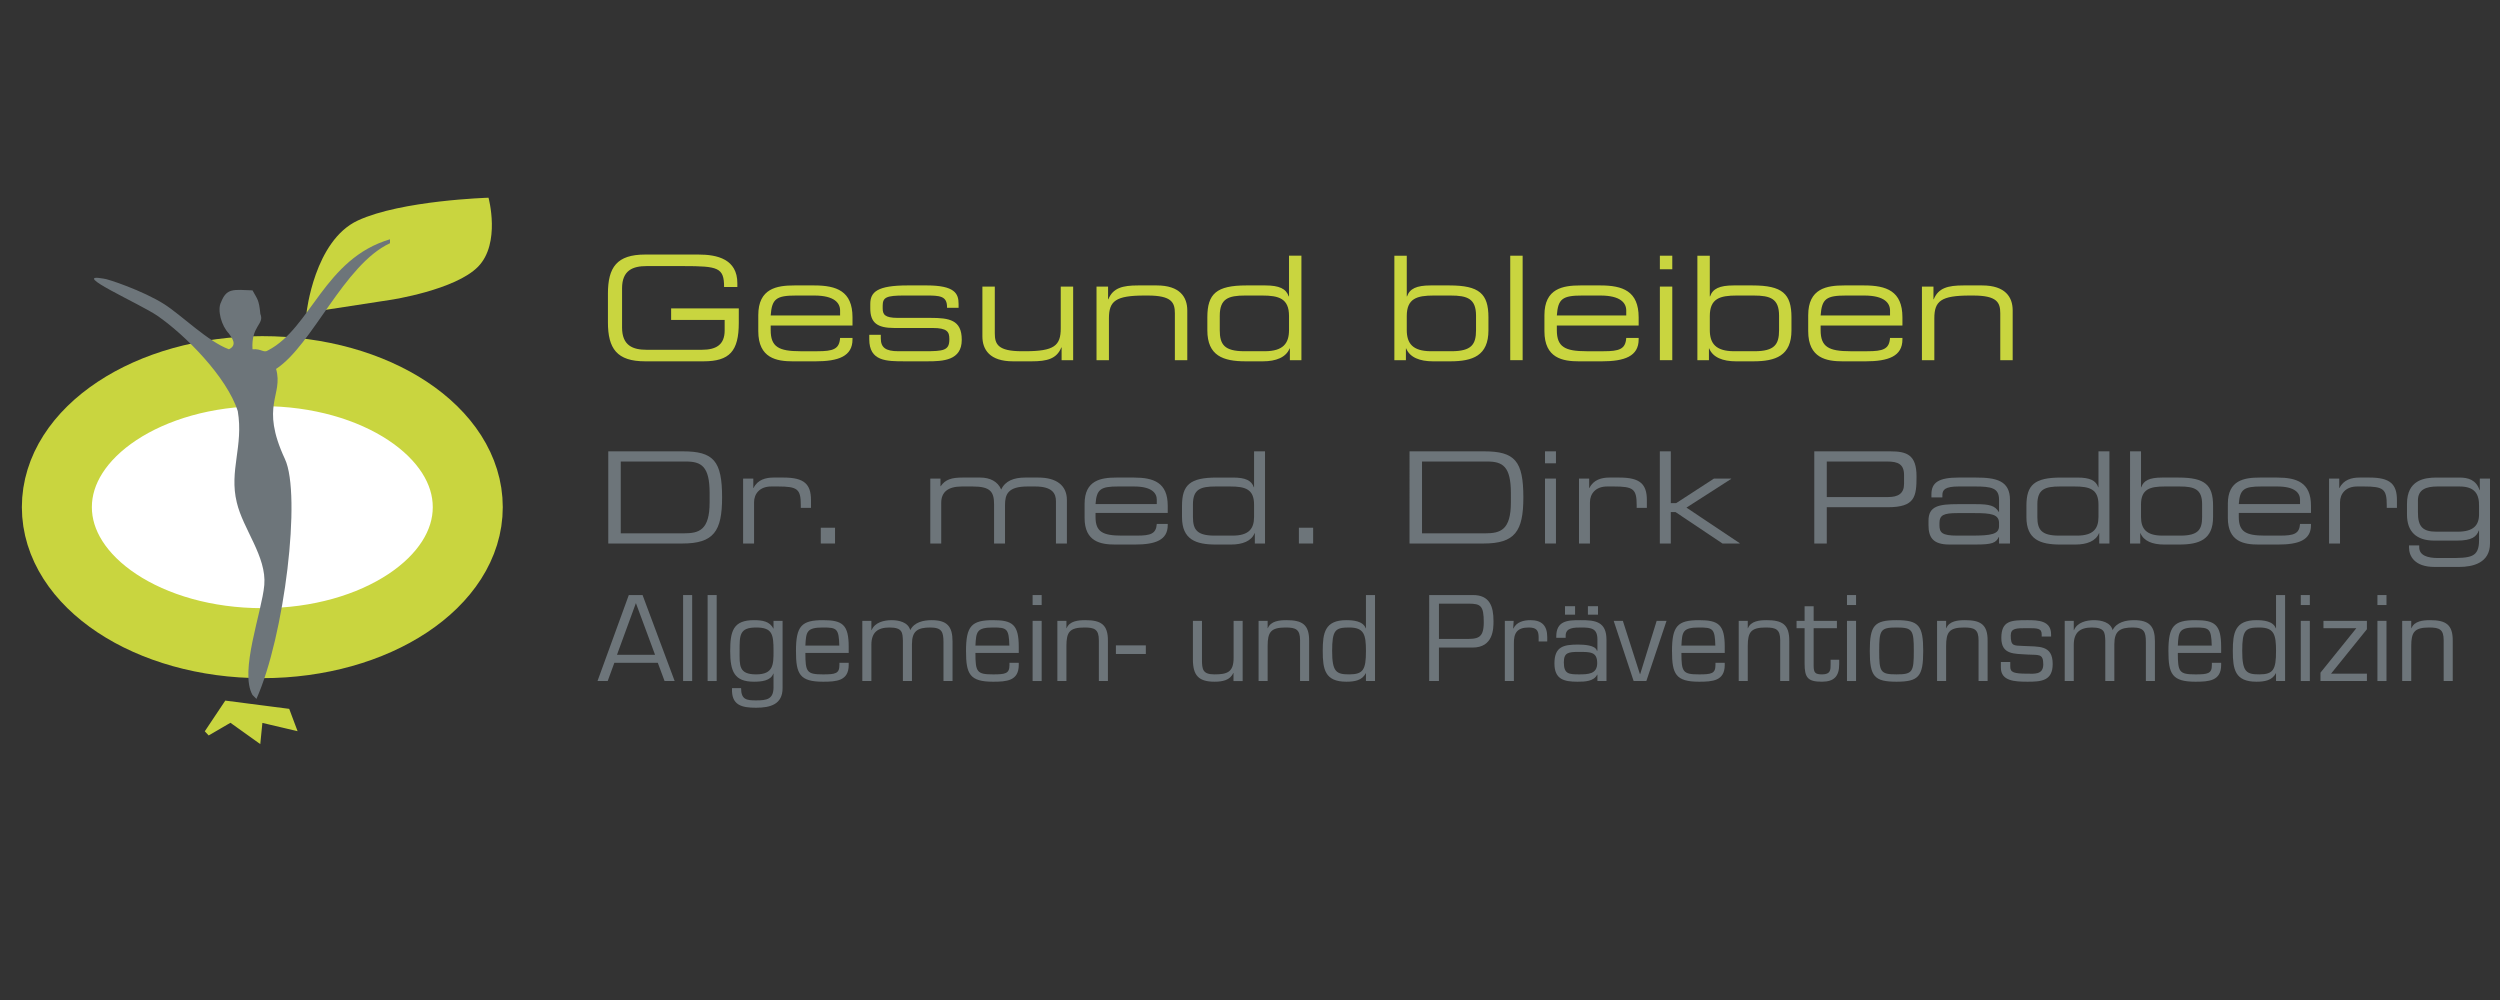 <?xml version="1.0" encoding="utf-8"?>
<!-- Generator: Adobe Illustrator 22.0.1, SVG Export Plug-In . SVG Version: 6.00 Build 0)  -->
<svg version="1.1" id="Ebene_1" xmlns="http://www.w3.org/2000/svg" xmlns:xlink="http://www.w3.org/1999/xlink" x="0px" y="0px"
	 width="500px" height="200px" viewBox="0 0 500 200" enable-background="new 0 0 500 200" xml:space="preserve">
<rect x="0" y="0" width="500" height="200" fill="#333333" stroke="none"/>
<g>
	<path fill="#C9D53F" d="M147.758,64.56c0,5.685-1.847,7.704-7.069,7.704h-11.658c-5.656,0-7.445-2.539-7.445-7.82V58.73
		c0-5.281,1.789-7.82,7.445-7.82h10.677c3.751,0,7.762,0.924,7.762,5.743v0.75h-2.654c0-3.896-1.184-4.185-8.167-4.185h-7.33
		c-2.713,0-4.906,0.808-4.906,4.444v7.85c0,3.636,2.194,4.445,4.906,4.445h11.052c2.829,0,4.56-0.981,4.56-3.867v-2.107h-10.707
		v-2.308h13.534V64.56z"/>
	<path fill="#C9D53F" d="M151.657,63.03c0-5.338,3.694-5.944,7.214-5.944h3.982c4.445,0,7.648,1.126,7.648,6.378v1.645h-16.363
		v0.924c0,3.347,1.616,4.213,5.945,4.213h3.405c3.117,0,4.386-0.405,4.531-2.655h2.482v0.289c0,3.376-2.799,4.386-7.416,4.386
		h-4.502c-3.232,0-6.926-0.606-6.926-6.03V63.03z M168.019,62.107c0-1.501-1.126-3.001-5.166-3.001h-3.636
		c-3.924,0-4.847,0.635-5.079,3.982h13.881V62.107z"/>
	<path fill="#C9D53F" d="M173.85,66.954h2.309v0.721c0,1.818,0.952,2.569,3.492,2.569h5.31c3.723,0,4.906-0.144,4.906-2.338v-0.115
		c0-1.414-0.404-2.194-3.376-2.194h-7.647c-3.491,0-4.79-1.125-4.79-3.925v-0.866c0-2.395,1.356-3.722,7.474-3.722h3.809
		c5.598,0,6.378,1.616,6.378,3.694v0.779h-2.309v-0.144c0-2.25-1.5-2.309-4.213-2.309h-4.328c-3.549,0-4.329,0.347-4.329,2.02v0.548
		c0,1.212,0.404,1.905,3.001,1.905h6.551c3.722,0,6.261,0.375,6.261,4.358v0.057c0,4.127-3.809,4.271-6.838,4.271h-4.56
		c-3.665,0-7.099,0-7.099-4.415V66.954z"/>
	<path fill="#C9D53F" d="M212.32,69.494h-0.058c-0.923,2.28-2.856,2.77-5.944,2.77h-3.722c-4.646,0-6.118-2.336-6.118-4.991v-9.956
		h2.481v9.349c0,2.165,0.606,3.579,5.425,3.579h0.635c5.801,0,7.128-1.097,7.128-4.56v-8.368h2.482v14.717h-2.309V69.494z"/>
	<path fill="#C9D53F" d="M219.305,57.317h2.309v2.539h0.057c0.924-2.28,2.857-2.77,5.945-2.77h3.722
		c4.646,0,6.118,2.337,6.118,4.992v9.956h-2.481v-9.349c0-2.165-0.607-3.579-5.426-3.579h-0.635c-5.8,0-7.127,1.097-7.127,4.559
		v8.369h-2.482V57.317z"/>
	<path fill="#C9D53F" d="M260.285,72.034h-2.309v-2.338h-0.058c-0.721,1.79-2.741,2.568-5.338,2.568h-3.464
		c-4.501,0-7.647-1.125-7.647-6.204v-2.597c0-4.704,1.818-6.378,7.791-6.378h3.781c2.828,0,4.184,0.664,4.703,2.193h0.058v-8.138
		h2.482V72.034z M243.952,66.031c0,2.856,0.894,4.213,4.934,4.213h4.04c3.694,0,4.877-1.558,4.877-4.243v-2.799
		c0-3.52-2.049-4.097-5.396-4.097h-3.347c-3.405,0-5.108,0.635-5.108,4.04V66.031z"/>
	<path fill="#C9D53F" d="M278.872,51.141h2.482v8.138h0.057c0.52-1.529,1.876-2.193,4.704-2.193h3.781
		c5.973,0,7.792,1.673,7.792,6.378v2.597c0,5.079-3.145,6.204-7.647,6.204h-3.463c-2.597,0-4.618-0.778-5.34-2.568h-0.057v2.338
		h-2.309V51.141z M295.206,63.146c0-3.405-1.703-4.04-5.109-4.04h-3.347c-3.348,0-5.396,0.577-5.396,4.097v2.799
		c0,2.685,1.183,4.243,4.877,4.243h4.04c4.039,0,4.935-1.357,4.935-4.213V63.146z"/>
	<path fill="#C9D53F" d="M302.047,51.141h2.481v20.893h-2.481V51.141z"/>
	<path fill="#C9D53F" d="M308.886,63.03c0-5.338,3.694-5.944,7.215-5.944h3.982c4.444,0,7.648,1.126,7.648,6.378v1.645h-16.363
		v0.924c0,3.347,1.616,4.213,5.945,4.213h3.405c3.117,0,4.386-0.405,4.531-2.655h2.482v0.289c0,3.376-2.799,4.386-7.417,4.386
		h-4.502c-3.232,0-6.926-0.606-6.926-6.03V63.03z M325.249,62.107c0-1.501-1.125-3.001-5.166-3.001h-3.636
		c-3.925,0-4.849,0.635-5.079,3.982h13.881V62.107z"/>
	<path fill="#C9D53F" d="M331.975,51.141h2.481v2.713h-2.481V51.141z M331.975,57.317h2.481v14.717h-2.481V57.317z"/>
	<path fill="#C9D53F" d="M339.478,51.141h2.482v8.138h0.057c0.52-1.529,1.876-2.193,4.704-2.193h3.78
		c5.973,0,7.792,1.673,7.792,6.378v2.597c0,5.079-3.145,6.204-7.647,6.204h-3.463c-2.597,0-4.618-0.778-5.34-2.568h-0.057v2.338
		h-2.309V51.141z M355.813,63.146c0-3.405-1.703-4.04-5.108-4.04h-3.348c-3.348,0-5.396,0.577-5.396,4.097v2.799
		c0,2.685,1.183,4.243,4.877,4.243h4.04c4.04,0,4.935-1.357,4.935-4.213V63.146z"/>
	<path fill="#C9D53F" d="M361.643,63.03c0-5.338,3.694-5.944,7.214-5.944h3.982c4.445,0,7.647,1.126,7.647,6.378v1.645h-16.362
		v0.924c0,3.347,1.616,4.213,5.944,4.213h3.405c3.117,0,4.387-0.405,4.531-2.655h2.481v0.289c0,3.376-2.799,4.386-7.416,4.386
		h-4.502c-3.232,0-6.926-0.606-6.926-6.03V63.03z M378.006,62.107c0-1.501-1.126-3.001-5.166-3.001h-3.636
		c-3.924,0-4.847,0.635-5.078,3.982h13.881V62.107z"/>
	<path fill="#C9D53F" d="M384.385,57.317h2.308v2.539h0.058c0.923-2.28,2.857-2.77,5.945-2.77h3.723
		c4.645,0,6.117,2.337,6.117,4.992v9.956h-2.481v-9.349c0-2.165-0.606-3.579-5.426-3.579h-0.634c-5.8,0-7.128,1.097-7.128,4.559
		v8.369h-2.481V57.317z"/>
	<path fill="#6D757A" d="M121.655,90.267h14.896c6.188,0,7.868,1.936,7.868,9.217c0,6.775-1.68,9.217-7.945,9.217h-14.819V90.267z
		 M141.924,98.593c0-5.323-1.655-6.288-4.711-6.288H124.15v14.362h12.655c3.031,0,5.119-0.665,5.119-6.187V98.593z"/>
	<path fill="#6D757A" d="M148.622,95.715h2.038V97.6h0.051c0.815-1.679,2.471-2.087,3.973-2.087h2.063
		c4.099,0,5.449,1.324,5.449,4.507v1.554h-2.037v-0.561c0-3.211-0.663-3.717-4.559-3.717h-1.349c-2.317,0-3.438,1.474-3.438,3.156
		v8.249h-2.19V95.715z"/>
	<path fill="#6D757A" d="M164.156,105.545h2.851v3.156h-2.851V105.545z"/>
	<path fill="#6D757A" d="M186.056,95.715h2.038v1.529h0.05c0.917-1.351,2.165-1.731,4.355-1.731h3.539
		c1.986,0,3.514,0.788,4.202,2.393c0.815-1.759,2.572-2.393,4.812-2.393h2.648c3.514,0,5.678,1.526,5.678,4.483v8.706h-2.189v-8.454
		c0-1.501-0.663-2.951-4.151-2.951h-1.553c-3.948,0-4.482,1.627-4.482,3.717v7.688h-2.19v-7.869c0-2.519-0.789-3.536-4.277-3.536
		h-2.19c-2.801,0-4.1,1.171-4.1,3.258v8.148h-2.19V95.715z"/>
	<path fill="#6D757A" d="M216.919,100.756c0-4.71,3.26-5.243,6.366-5.243h3.515c3.921,0,6.747,0.993,6.747,5.626v1.452h-14.439
		v0.815c0,2.954,1.426,3.717,5.247,3.717h3.004c2.751,0,3.871-0.356,3.998-2.341h2.19v0.252c0,2.981-2.47,3.873-6.544,3.873h-3.973
		c-2.851,0-6.111-0.536-6.111-5.32V100.756z M231.357,99.944c0-1.326-0.993-2.648-4.557-2.648h-3.209
		c-3.463,0-4.278,0.561-4.482,3.512h12.248V99.944z"/>
	<path fill="#6D757A" d="M253.003,108.702h-2.037v-2.062h-0.051c-0.637,1.578-2.419,2.267-4.711,2.267h-3.055
		c-3.972,0-6.748-0.993-6.748-5.476v-2.292c0-4.149,1.604-5.626,6.875-5.626h3.335c2.495,0,3.692,0.585,4.151,1.936h0.051v-7.182
		h2.19V108.702z M238.591,103.407c0,2.519,0.789,3.717,4.354,3.717h3.565c3.26,0,4.303-1.376,4.303-3.744v-2.47
		c0-3.107-1.808-3.613-4.762-3.613h-2.953c-3.005,0-4.507,0.561-4.507,3.564V103.407z"/>
	<path fill="#6D757A" d="M259.777,105.545h2.851v3.156h-2.851V105.545z"/>
	<path fill="#6D757A" d="M281.906,90.267h14.897c6.188,0,7.868,1.936,7.868,9.217c0,6.775-1.681,9.217-7.945,9.217h-14.82V90.267z
		 M302.176,98.593c0-5.323-1.655-6.288-4.711-6.288h-13.063v14.362h12.656c3.03,0,5.119-0.665,5.119-6.187V98.593z"/>
	<path fill="#6D757A" d="M309.001,90.267h2.19v2.393h-2.19V90.267z M309.001,95.715h2.19v12.986h-2.19V95.715z"/>
	<path fill="#6D757A" d="M315.799,95.715h2.038V97.6h0.051c0.814-1.679,2.47-2.087,3.972-2.087h2.063
		c4.099,0,5.449,1.324,5.449,4.507v1.554h-2.037v-0.561c0-3.211-0.662-3.717-4.558-3.717h-1.35c-2.317,0-3.437,1.474-3.437,3.156
		v8.249h-2.19V95.715z"/>
	<path fill="#6D757A" d="M331.969,90.267h2.19v10.363h1.069l7.563-4.915h3.412l0.051,0.052l-8.964,5.755l10.67,7.13l-0.051,0.049
		h-3.412l-9.396-6.291h-0.943v6.291h-2.19V90.267z"/>
	<path fill="#6D757A" d="M362.858,90.267h15.177c3.361,0,5.271,0.711,5.271,5.016c0,4.1-0.331,6.162-5.755,6.162h-12.198v7.256
		h-2.495V90.267z M380.811,95.029c0-2.191-1.197-2.724-3.361-2.724h-12.096v7.103h12.3c1.986,0,3.157-0.714,3.157-2.623V95.029z"/>
	<path fill="#6D757A" d="M399.808,107.405h-0.051c-0.587,1.171-1.273,1.501-4.635,1.501h-5.246c-3.311,0-4.176-1.452-4.176-3.895
		v-0.867c0-2.954,2.088-3.312,5.908-3.312h3.514c2.851,0,3.87,0.306,4.635,1.556h0.051v-2.445c0-2.344-1.478-2.648-4.839-2.648
		h-3.208c-2.751,0-3.286,0.662-3.286,1.731v0.457h-2.19v-0.637c0-2.366,1.503-3.334,5.424-3.334h3.463
		c4.074,0,6.824,0.61,6.824,4.483v8.706h-2.189V107.405z M399.808,104.629c0-1.783-1.579-2.01-4.94-2.01h-3.361
		c-2.827,0-3.616,0.408-3.616,2.035v0.408c0,1.452,0.509,2.062,3.513,2.062h2.903c3.972,0,5.5-0.279,5.5-1.909V104.629z"/>
	<path fill="#6D757A" d="M421.886,108.702h-2.037v-2.062h-0.051c-0.637,1.578-2.418,2.267-4.711,2.267h-3.056
		c-3.972,0-6.748-0.993-6.748-5.476v-2.292c0-4.149,1.604-5.626,6.875-5.626h3.336c2.495,0,3.692,0.585,4.15,1.936h0.051v-7.182
		h2.189V108.702z M407.473,103.407c0,2.519,0.79,3.717,4.354,3.717h3.565c3.26,0,4.304-1.376,4.304-3.744v-2.47
		c0-3.107-1.809-3.613-4.762-3.613h-2.954c-3.005,0-4.508,0.561-4.508,3.564V103.407z"/>
	<path fill="#6D757A" d="M426.012,90.267h2.19v7.182h0.051c0.458-1.351,1.655-1.936,4.151-1.936h3.335
		c5.271,0,6.875,1.477,6.875,5.626v2.292c0,4.483-2.776,5.476-6.748,5.476h-3.056c-2.292,0-4.074-0.689-4.711-2.267h-0.051v2.062
		h-2.038V90.267z M440.424,100.86c0-3.003-1.502-3.564-4.507-3.564h-2.955c-2.953,0-4.761,0.506-4.761,3.613v2.47
		c0,2.369,1.044,3.744,4.304,3.744h3.564c3.565,0,4.354-1.198,4.354-3.717V100.86z"/>
	<path fill="#6D757A" d="M445.569,100.756c0-4.71,3.259-5.243,6.365-5.243h3.515c3.921,0,6.748,0.993,6.748,5.626v1.452h-14.439
		v0.815c0,2.954,1.427,3.717,5.247,3.717h3.004c2.751,0,3.872-0.356,3.998-2.341h2.19v0.252c0,2.981-2.471,3.873-6.544,3.873h-3.972
		c-2.852,0-6.111-0.536-6.111-5.32V100.756z M460.006,99.944c0-1.326-0.993-2.648-4.557-2.648h-3.209
		c-3.463,0-4.278,0.561-4.482,3.512h12.248V99.944z"/>
	<path fill="#6D757A" d="M465.813,95.715h2.038V97.6h0.051c0.815-1.679,2.471-2.087,3.973-2.087h2.063
		c4.099,0,5.449,1.324,5.449,4.507v1.554h-2.037v-0.561c0-3.211-0.663-3.717-4.559-3.717h-1.349c-2.317,0-3.438,1.474-3.438,3.156
		v8.249h-2.19V95.715z"/>
	<path fill="#6D757A" d="M498,108.68c0,3.919-3.437,4.707-6.162,4.707h-4.94c-4.024,0-5.093-2.215-5.093-3.87v-0.432h2.038v0.356
		c0,1.682,1.732,2.166,3.768,2.166h2.139c4.33,0,6.06-0.052,6.06-3.564v-1.936h-0.051c-0.458,1.223-1.349,2.013-4.405,2.013h-4.507
		c-3.642,0-5.45-1.86-5.45-5.197v-2.166c0-4.71,3.412-5.243,5.856-5.243h4.661c1.654,0,3.309,0.408,3.997,2.522h0.051v-2.319H498
		V108.68z M495.81,101.268c0.051-2.421-0.814-3.971-3.895-3.971h-4.457c-2.241,0-3.846,0.61-3.87,2.749v2.393
		c-0.026,2.981,1.044,3.898,3.717,3.898h4.228c3.132,0,4.277-1.247,4.277-3.49V101.268z"/>
	<path fill="#6D757A" d="M122.87,132.56l-1.33,3.646h-2.04l6.259-17.196h2.752l6.419,17.196h-2.018l-1.353-3.646H122.87z
		 M127.181,120.616l-3.783,10.339h7.611L127.181,120.616z"/>
	<path fill="#6D757A" d="M138.432,136.206h-1.811V119.01h1.811V136.206z"/>
	<path fill="#6D757A" d="M143.336,136.206h-1.811V119.01h1.811V136.206z"/>
	<path fill="#6D757A" d="M156.516,137.625c0,3.211-2.384,3.922-5.295,3.922c-2.797,0-4.998-0.438-4.814-3.922h1.811
		c0,2.317,1.1,2.453,3.003,2.453c2.154,0,3.462-0.23,3.485-2.59v-2.773h-0.046c-0.504,1.469-2.453,1.627-3.875,1.627
		c-3.897,0-4.745-2.016-4.745-6.146c0-4.01,0.619-6.165,4.745-6.165c1.674,0,3.165,0.23,3.875,1.674l0.046-0.025v-1.51h1.81V137.625
		z M154.706,130.197c0-3.345-0.23-4.696-3.485-4.696c-3.347,0-3.302,1.534-3.302,4.696c0,2.888-0.206,4.68,3.302,4.68
		C154.706,134.876,154.706,132.88,154.706,130.197z"/>
	<path fill="#6D757A" d="M169.74,132.56v0.438c0,3.186-2.453,3.345-5.135,3.345c-4.7,0-5.411-1.559-5.411-6.146
		c0-4.994,1.101-6.165,5.411-6.165c3.898,0,5.135,0.894,5.135,5.342v1.217h-8.665c0,3.805,0.275,4.286,3.53,4.286
		c2.476,0,3.279-0.161,3.279-1.857v-0.46H169.74z M167.861,129.119c-0.092-3.413-0.504-3.619-3.255-3.619
		c-3.279,0-3.393,0.848-3.53,3.619H167.861z"/>
	<path fill="#6D757A" d="M174.276,126.026h0.045c0.643-1.556,2.476-1.994,4.012-1.994c1.445,0,3.301,0.413,3.714,1.994
		c0.803-1.603,2.659-1.994,4.287-1.994c3.095,0,4.173,1.261,4.173,4.239v7.935h-1.811v-7.749c0-2.043-0.299-2.957-2.637-2.957
		c-2.568,0-3.668,0.733-3.668,3.32v7.385h-1.811v-8.071c-0.068-1.603-0.068-2.634-2.682-2.634c-2.384,0-3.622,1.007-3.622,3.46
		v7.245h-1.811v-12.035h1.811V126.026z"/>
	<path fill="#6D757A" d="M203.751,132.56v0.438c0,3.186-2.453,3.345-5.136,3.345c-4.7,0-5.41-1.559-5.41-6.146
		c0-4.994,1.101-6.165,5.41-6.165c3.898,0,5.136,0.894,5.136,5.342v1.217h-8.666c0,3.805,0.276,4.286,3.53,4.286
		c2.477,0,3.279-0.161,3.279-1.857v-0.46H203.751z M201.871,129.119c-0.091-3.413-0.504-3.619-3.255-3.619
		c-3.278,0-3.392,0.848-3.53,3.619H201.871z"/>
	<path fill="#6D757A" d="M208.332,121.007h-1.811v-1.997h1.811V121.007z M208.332,136.206h-1.811v-12.035h1.811V136.206z"/>
	<path fill="#6D757A" d="M213.282,125.635h0.045c0.574-1.441,2.338-1.603,3.715-1.603c3.094,0,4.585,0.823,4.539,4.174v8h-1.811
		v-8.14c0-2.199-0.848-2.566-2.888-2.566c-2.957,0-3.599,0.914-3.599,3.69v7.016h-1.811v-12.035h1.811V125.635z"/>
	<path fill="#6D757A" d="M229.165,129.075v1.72h-5.984v-1.72H229.165z"/>
	<path fill="#6D757A" d="M246.698,134.6h-0.046c-0.641,1.466-2.177,1.742-3.759,1.742c-3.187,0-4.31-1.283-4.31-4.447v-7.724h1.811
		v7.724c0,1.95,0.138,2.981,2.477,2.981c2.544,0,3.851-0.416,3.851-3.279v-7.426h1.811v12.035h-1.834V134.6z"/>
	<path fill="#6D757A" d="M253.526,125.635h0.045c0.574-1.441,2.339-1.603,3.715-1.603c3.094,0,4.585,0.823,4.539,4.174v8h-1.811
		v-8.14c0-2.199-0.848-2.566-2.888-2.566c-2.957,0-3.599,0.914-3.599,3.69v7.016h-1.811v-12.035h1.811V125.635z"/>
	<path fill="#6D757A" d="M273.191,134.691l-0.046-0.044c-0.711,1.444-2.247,1.696-3.875,1.696c-4.287,0-4.722-2.475-4.722-6.146
		c0-3.618,0.412-6.165,4.722-6.165c1.33,0,3.347,0.161,3.875,1.627h0.046v-6.649h1.811v17.196h-1.811V134.691z M273.191,130.197
		c0-3.298-0.39-4.696-3.347-4.696c-2.774,0-3.416,0.479-3.416,4.696c0,4.177,0.826,4.68,3.416,4.68
		C272.663,134.876,273.191,133.911,273.191,130.197z"/>
	<path fill="#6D757A" d="M285.84,119.01h8.757c3.325,0,4.104,2.248,4.104,5.205c0,1.537-0.023,5.298-4.196,5.298h-6.717v6.693
		h-1.949V119.01z M287.789,120.731v7.059h5.044c2.59,0,3.92,0.025,3.92-3.32c0-3.304-0.596-3.739-3.004-3.739H287.789z"/>
	<path fill="#6D757A" d="M302.731,124.171l-0.092,1.488l0.046,0.046c0.62-1.329,2.063-1.674,3.416-1.674
		c2.315,0,3.347,1.146,3.347,3.394v0.87h-1.719v-0.804c0-1.488-0.505-1.991-2.018-1.991c-2.246,0-2.98,1.078-2.934,3.208v7.497
		h-1.811v-12.035H302.731z"/>
	<path fill="#6D757A" d="M319.486,136.206v-1.239l-0.046-0.044c-0.688,1.373-2.453,1.42-3.967,1.42
		c-2.704,0-4.585-0.503-4.585-3.643c0-3.326,1.719-3.785,4.7-3.785c1.192,0,3.53,0.118,3.783,1.217h0.114v-2.224
		c0-2.202-1.169-2.407-3.21-2.407c-1.421,0-3.163,0-3.141,1.649v0.413h-1.88v-0.252c0-3.096,2.132-3.304,4.814-3.279
		c3.026-0.025,5.251,0.298,5.227,3.969v8.205H319.486z M319.44,132.628c0-2.267-1.353-2.245-3.645-2.245
		c-2.155,0-3.026,0.137-3.026,2.087c0,2.292,0.94,2.407,3.026,2.407C317.605,134.876,319.44,134.83,319.44,132.628z
		 M315.015,122.932h-2.017v-1.696h2.017V122.932z M319.6,122.932h-2.017v-1.696h2.017V122.932z"/>
	<path fill="#6D757A" d="M329.27,136.206h-2.544l-3.989-12.035h1.834l3.416,10.659h0.046l3.301-10.659h1.972L329.27,136.206z"/>
	<path fill="#6D757A" d="M344.948,132.56v0.438c0,3.186-2.453,3.345-5.135,3.345c-4.7,0-5.411-1.559-5.411-6.146
		c0-4.994,1.101-6.165,5.411-6.165c3.898,0,5.135,0.894,5.135,5.342v1.217h-8.665c0,3.805,0.275,4.286,3.53,4.286
		c2.476,0,3.279-0.161,3.279-1.857v-0.46H344.948z M343.068,129.119c-0.092-3.413-0.504-3.619-3.255-3.619
		c-3.279,0-3.393,0.848-3.53,3.619H343.068z"/>
	<path fill="#6D757A" d="M349.552,125.635h0.046c0.574-1.441,2.338-1.603,3.714-1.603c3.095,0,4.585,0.823,4.54,4.174v8h-1.811
		v-8.14c0-2.199-0.848-2.566-2.889-2.566c-2.957,0-3.599,0.914-3.599,3.69v7.016h-1.811v-12.035h1.811V125.635z"/>
	<path fill="#6D757A" d="M367.383,125.635h-4.654v7.637c0.023,1.307,0.366,1.605,1.696,1.605c1.696,0,1.696-0.894,1.696-2.043
		v-0.892h1.72v0.892c0,2.385-0.986,3.509-3.462,3.509c-2.82,0-3.461-0.804-3.461-3.621v-7.087h-1.606v-1.463h1.606v-2.913h1.811
		v2.913h4.654V125.635z"/>
	<path fill="#6D757A" d="M371.209,121.007h-1.811v-1.997h1.811V121.007z M371.209,136.206h-1.811v-12.035h1.811V136.206z"/>
	<path fill="#6D757A" d="M379.3,124.032c4.47,0,5.342,1.078,5.342,6.165c0,5.068-0.871,6.146-5.342,6.146
		c-4.471,0-5.342-1.078-5.342-6.146C373.959,125.109,374.83,124.032,379.3,124.032z M379.3,134.876c3.233,0,3.462-0.503,3.462-4.68
		c0-4.193-0.229-4.696-3.462-4.696c-3.233,0-3.461,0.503-3.461,4.696C375.839,134.373,376.067,134.876,379.3,134.876z"/>
	<path fill="#6D757A" d="M389.223,125.635h0.045c0.574-1.441,2.338-1.603,3.715-1.603c3.094,0,4.585,0.823,4.539,4.174v8h-1.811
		v-8.14c0-2.199-0.848-2.566-2.888-2.566c-2.958,0-3.599,0.914-3.599,3.69v7.016h-1.811v-12.035h1.811V125.635z"/>
	<path fill="#6D757A" d="M410.218,127.311h-1.88v-0.459c0-1.217-0.916-1.217-2.82-1.217c-2.269,0-3.37-0.022-3.37,1.469
		c0,2.155,0.596,1.994,2.476,2.087c3.095,0.183,5.915-0.298,5.915,3.621c0,3.394-2.338,3.531-5.021,3.531
		c-2.613,0-5.342-0.137-5.342-2.82v-1.124h1.88v0.941c0,1.146,0.711,1.398,3.461,1.398c1.238,0,3.141,0.276,3.141-1.857
		c0-2.246-0.94-1.833-3.141-1.969c-2.613-0.186-5.249,0.09-5.249-3.326c0-3.485,1.994-3.553,5.249-3.553c2.109,0,4.7,0.093,4.7,2.82
		V127.311z"/>
	<path fill="#6D757A" d="M414.753,126.026h0.046c0.643-1.556,2.476-1.994,4.012-1.994c1.445,0,3.301,0.413,3.714,1.994
		c0.803-1.603,2.659-1.994,4.287-1.994c3.095,0,4.173,1.261,4.173,4.239v7.935h-1.811v-7.749c0-2.043-0.299-2.957-2.637-2.957
		c-2.567,0-3.668,0.733-3.668,3.32v7.385h-1.811v-8.071c-0.068-1.603-0.068-2.634-2.682-2.634c-2.384,0-3.623,1.007-3.623,3.46
		v7.245h-1.811v-12.035h1.811V126.026z"/>
	<path fill="#6D757A" d="M444.229,132.56v0.438c0,3.186-2.453,3.345-5.135,3.345c-4.7,0-5.41-1.559-5.41-6.146
		c0-4.994,1.101-6.165,5.41-6.165c3.898,0,5.135,0.894,5.135,5.342v1.217h-8.665c0,3.805,0.276,4.286,3.53,4.286
		c2.476,0,3.279-0.161,3.279-1.857v-0.46H444.229z M442.349,129.119c-0.091-3.413-0.504-3.619-3.255-3.619
		c-3.278,0-3.393,0.848-3.53,3.619H442.349z"/>
	<path fill="#6D757A" d="M455.207,134.691l-0.047-0.044c-0.71,1.444-2.246,1.696-3.874,1.696c-4.287,0-4.723-2.475-4.723-6.146
		c0-3.618,0.413-6.165,4.723-6.165c1.329,0,3.347,0.161,3.874,1.627h0.047v-6.649h1.811v17.196h-1.811V134.691z M455.207,130.197
		c0-3.298-0.39-4.696-3.347-4.696c-2.775,0-3.416,0.479-3.416,4.696c0,4.177,0.825,4.68,3.416,4.68
		C454.679,134.876,455.207,133.911,455.207,130.197z"/>
	<path fill="#6D757A" d="M461.965,121.007h-1.811v-1.997h1.811V121.007z M461.965,136.206h-1.811v-12.035h1.811V136.206z"/>
	<path fill="#6D757A" d="M473.381,125.845l-7.176,8.892h7.176v1.469h-9.285v-1.674l7.176-8.897h-6.581v-1.463h8.689V125.845z"/>
	<path fill="#6D757A" d="M477.297,121.007h-1.811v-1.997h1.811V121.007z M477.297,136.206h-1.811v-12.035h1.811V136.206z"/>
	<path fill="#6D757A" d="M482.248,125.635h0.045c0.574-1.441,2.339-1.603,3.715-1.603c3.094,0,4.585,0.823,4.539,4.174v8h-1.811
		v-8.14c0-2.199-0.848-2.566-2.889-2.566c-2.957,0-3.599,0.914-3.599,3.69v7.016h-1.811v-12.035h1.811V125.635z"/>
</g>
<g>
	<path fill="#FFFFFF" stroke="#C9D53F" stroke-width="14" stroke-miterlimit="3.864" d="M11.373,101.429
		c0-15.023,18.396-27.201,41.089-27.201c22.696,0,41.093,12.178,41.093,27.201c0,15.025-18.398,27.202-41.093,27.202
		C29.769,128.631,11.373,116.455,11.373,101.429L11.373,101.429z"/>
	<path fill="#C9D53F" d="M61.304,62.557c0,0,1.558-14.426,10.269-18.46c8.711-4.032,26.131-4.553,26.131-4.553
		s2.474,9.105-2.079,13.783c-4.553,4.677-17.42,6.631-17.42,6.631L61.304,62.557L61.304,62.557z"/>
	<polygon fill="#C9D53F" stroke="#C9D53F" stroke-width="1.169" stroke-miterlimit="3.864" points="45.34,140.745 41.443,146.587 
		46.117,143.86 51.573,147.758 51.962,143.86 58.586,145.419 57.417,142.304 45.34,140.745 	"/>
	<path fill="#6D757A" d="M50.501,69.855c1.828-0.153,2.221,0.831,3.143,0.196C62.199,65.597,64.848,51.746,78,47.856
		c0,0.262,0,0.523,0,0.786c-9.224,4.283-15.509,20.39-22.785,25.142c1.514,5.338-3.278,7.188,1.776,18.033
		c3.329,7.146-0.096,35.466-5.705,47.965c-0.261-0.263-0.522-0.525-0.785-0.788c-2.672-4.699,1.89-16.586,2.358-21.998
		c0.487-5.656-4.256-11.18-5.5-16.499c-1.573-6.415,1.376-11.262,0.197-18.266c-2.184-6.854-10.549-15.276-16.099-19.092
		c-3.408-2.341-17.68-8.642-10.812-7.426c0.785,0,8.033,2.472,12.178,5.108c3.494,2.221,8.757,7.49,12.963,9.035
		c1.77-0.851,0.591-2.291,0-3.143c-1.502-1.519-2.385-4.755-1.57-6.285c1.119-2.832,2.411-2.503,6.285-2.356
		c0.963,1.792,1.287,1.768,1.57,4.713C52.951,64.885,50.206,65.1,50.501,69.855L50.501,69.855z"/>
</g>
<g display="none">
	<path display="inline" fill="#FFFFFF" stroke="#C9D53F" stroke-width="10.124" stroke-miterlimit="3.864" d="M5.657,99.479
		c0-15.41,18.87-27.902,42.147-27.902c23.28,0,42.152,12.492,42.152,27.902c0,15.412-18.871,27.902-42.152,27.902
		C24.527,127.381,5.657,114.891,5.657,99.479L5.657,99.479z"/>
	<path display="inline" fill="#C9D53F" d="M56.874,59.605c0,0,1.598-14.798,10.533-18.935C76.343,36.534,94.211,36,94.211,36
		s2.538,9.34-2.132,14.138c-4.67,4.797-17.868,6.802-17.868,6.802L56.874,59.605L56.874,59.605z"/>
	<polygon display="inline" fill="#C9D53F" stroke="#C9D53F" stroke-width="1.169" stroke-miterlimit="3.864" points="
		40.499,139.807 36.501,145.799 41.296,143.002 46.893,147 47.291,143.002 54.086,144.601 52.887,141.406 40.499,139.807 	"/>
	<path display="inline" fill="#6D757A" d="M45.793,67.092c1.875-0.157,2.278,0.852,3.223,0.201
		C57.792,62.723,60.51,48.515,74,44.526c0,0.269,0,0.537,0,0.806c-9.462,4.393-15.909,20.915-23.371,25.789
		c1.553,5.475-3.362,7.373,1.822,18.497c3.414,7.33-0.098,36.379-5.852,49.201c-0.268-0.269-0.536-0.539-0.805-0.808
		c-2.741-4.82,1.939-17.013,2.418-22.565c0.499-5.802-4.365-11.468-5.642-16.924c-1.613-6.58,1.411-11.552,0.202-18.736
		c-2.24-7.031-10.821-15.67-16.513-19.584c-3.496-2.401-18.135-8.865-11.09-7.618c0.805,0,8.24,2.536,12.491,5.239
		c3.584,2.278,8.982,7.683,13.297,9.268c1.815-0.872,0.606-2.35,0-3.224c-1.54-1.558-2.446-4.877-1.61-6.447
		c1.147-2.904,2.473-2.567,6.447-2.417c0.988,1.838,1.32,1.814,1.61,4.835C48.306,61.993,45.49,62.213,45.793,67.092L45.793,67.092z
		"/>
</g>
<g>
</g>
<g>
</g>
<g>
</g>
<g>
</g>
<g>
</g>
<g>
</g>
<g>
</g>
<g>
</g>
<g>
</g>
<g>
</g>
<g>
</g>
<g>
</g>
<g>
</g>
<g>
</g>
<g>
</g>
</svg>

